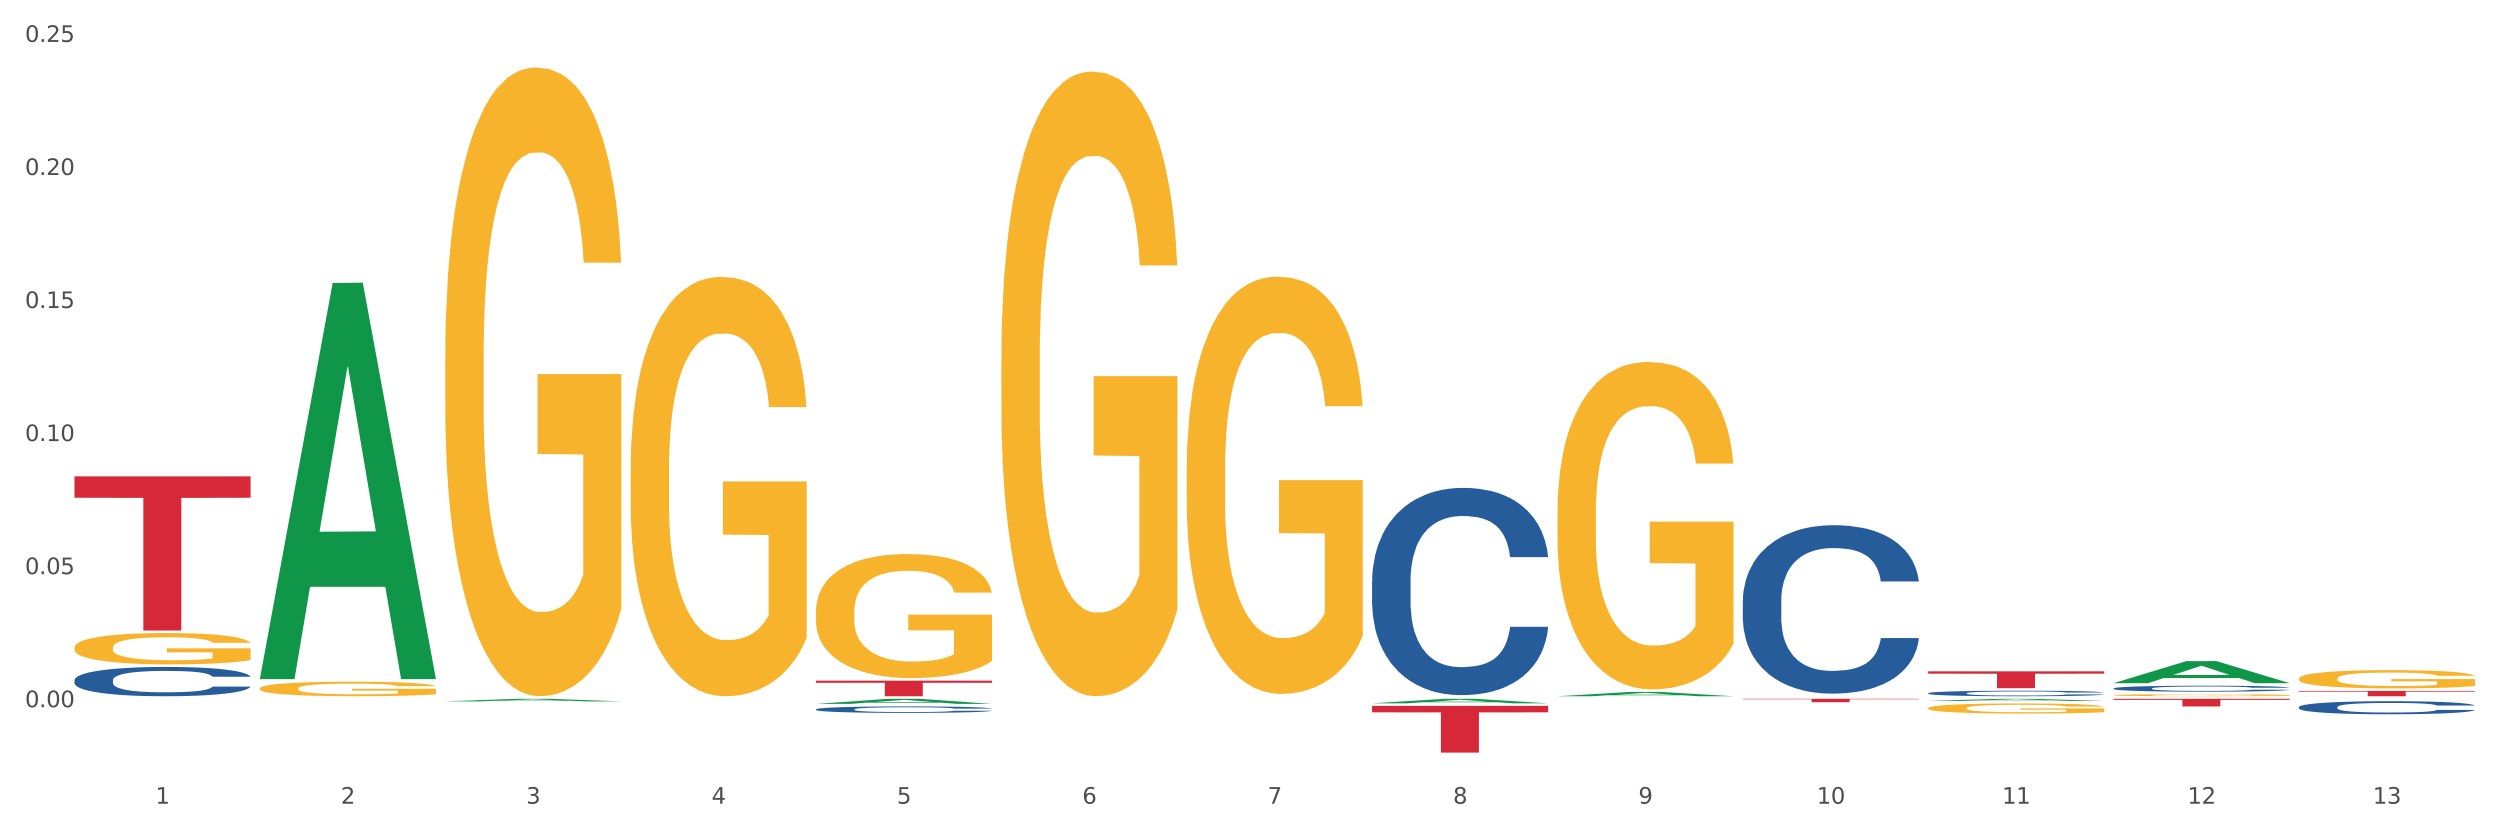 <?xml version="1.0" encoding="utf-8" standalone="no"?>
<!DOCTYPE svg PUBLIC "-//W3C//DTD SVG 1.1//EN"
  "http://www.w3.org/Graphics/SVG/1.1/DTD/svg11.dtd">
<svg xmlns:xlink="http://www.w3.org/1999/xlink" width="1080pt" height="360pt" viewBox="0 0 1080 360" xmlns="http://www.w3.org/2000/svg" version="1.1">
 <rect x="0" y="0" width="1080" height="360" fill="#333333" stroke="none"/>
 <defs>
  <style type="text/css">*{stroke-linejoin: round; stroke-linecap: butt}</style>
 </defs>
 <g id="figure_1">
  <g id="patch_1">
   <path d="M 0 360 
L 1080 360 
L 1080 0 
L 0 0 
z
" style="fill: #ffffff; stroke: #ffffff; stroke-linejoin: miter"/>
  </g>
  <g id="axes_1">
   <g id="matplotlib.axis_1">
    <g id="xtick_1">
     <g id="text_1">
      <!-- 1 -->
      <g style="fill: #4d4d4d" transform="translate(67.159 347.204) scale(0.096 -0.096)">
       <defs>
        <path id="DejaVuSans-31" d="M 794 531 
L 1825 531 
L 1825 4091 
L 703 3866 
L 703 4441 
L 1819 4666 
L 2450 4666 
L 2450 531 
L 3481 531 
L 3481 0 
L 794 0 
L 794 531 
z
" transform="scale(0.016)"/>
       </defs>
       <use xlink:href="#DejaVuSans-31"/>
      </g>
     </g>
    </g>
    <g id="xtick_2">
     <g id="text_2">
      <!-- 2 -->
      <g style="fill: #4d4d4d" transform="translate(147.238 347.204) scale(0.096 -0.096)">
       <defs>
        <path id="DejaVuSans-32" d="M 1228 531 
L 3431 531 
L 3431 0 
L 469 0 
L 469 531 
Q 828 903 1448 1529 
Q 2069 2156 2228 2338 
Q 2531 2678 2651 2914 
Q 2772 3150 2772 3378 
Q 2772 3750 2511 3984 
Q 2250 4219 1831 4219 
Q 1534 4219 1204 4116 
Q 875 4013 500 3803 
L 500 4441 
Q 881 4594 1212 4672 
Q 1544 4750 1819 4750 
Q 2544 4750 2975 4387 
Q 3406 4025 3406 3419 
Q 3406 3131 3298 2873 
Q 3191 2616 2906 2266 
Q 2828 2175 2409 1742 
Q 1991 1309 1228 531 
z
" transform="scale(0.016)"/>
       </defs>
       <use xlink:href="#DejaVuSans-32"/>
      </g>
     </g>
    </g>
    <g id="xtick_3">
     <g id="text_3">
      <!-- 3 -->
      <g style="fill: #4d4d4d" transform="translate(227.317 347.204) scale(0.096 -0.096)">
       <defs>
        <path id="DejaVuSans-33" d="M 2597 2516 
Q 3050 2419 3304 2112 
Q 3559 1806 3559 1356 
Q 3559 666 3084 287 
Q 2609 -91 1734 -91 
Q 1441 -91 1130 -33 
Q 819 25 488 141 
L 488 750 
Q 750 597 1062 519 
Q 1375 441 1716 441 
Q 2309 441 2620 675 
Q 2931 909 2931 1356 
Q 2931 1769 2642 2001 
Q 2353 2234 1838 2234 
L 1294 2234 
L 1294 2753 
L 1863 2753 
Q 2328 2753 2575 2939 
Q 2822 3125 2822 3475 
Q 2822 3834 2567 4026 
Q 2313 4219 1838 4219 
Q 1578 4219 1281 4162 
Q 984 4106 628 3988 
L 628 4550 
Q 988 4650 1302 4700 
Q 1616 4750 1894 4750 
Q 2613 4750 3031 4423 
Q 3450 4097 3450 3541 
Q 3450 3153 3228 2886 
Q 3006 2619 2597 2516 
z
" transform="scale(0.016)"/>
       </defs>
       <use xlink:href="#DejaVuSans-33"/>
      </g>
     </g>
    </g>
    <g id="xtick_4">
     <g id="text_4">
      <!-- 4 -->
      <g style="fill: #4d4d4d" transform="translate(307.396 347.204) scale(0.096 -0.096)">
       <defs>
        <path id="DejaVuSans-34" d="M 2419 4116 
L 825 1625 
L 2419 1625 
L 2419 4116 
z
M 2253 4666 
L 3047 4666 
L 3047 1625 
L 3713 1625 
L 3713 1100 
L 3047 1100 
L 3047 0 
L 2419 0 
L 2419 1100 
L 313 1100 
L 313 1709 
L 2253 4666 
z
" transform="scale(0.016)"/>
       </defs>
       <use xlink:href="#DejaVuSans-34"/>
      </g>
     </g>
    </g>
    <g id="xtick_5">
     <g id="text_5">
      <!-- 5 -->
      <g style="fill: #4d4d4d" transform="translate(387.475 347.204) scale(0.096 -0.096)">
       <defs>
        <path id="DejaVuSans-35" d="M 691 4666 
L 3169 4666 
L 3169 4134 
L 1269 4134 
L 1269 2991 
Q 1406 3038 1543 3061 
Q 1681 3084 1819 3084 
Q 2600 3084 3056 2656 
Q 3513 2228 3513 1497 
Q 3513 744 3044 326 
Q 2575 -91 1722 -91 
Q 1428 -91 1123 -41 
Q 819 9 494 109 
L 494 744 
Q 775 591 1075 516 
Q 1375 441 1709 441 
Q 2250 441 2565 725 
Q 2881 1009 2881 1497 
Q 2881 1984 2565 2268 
Q 2250 2553 1709 2553 
Q 1456 2553 1204 2497 
Q 953 2441 691 2322 
L 691 4666 
z
" transform="scale(0.016)"/>
       </defs>
       <use xlink:href="#DejaVuSans-35"/>
      </g>
     </g>
    </g>
    <g id="xtick_6">
     <g id="text_6">
      <!-- 6 -->
      <g style="fill: #4d4d4d" transform="translate(467.554 347.204) scale(0.096 -0.096)">
       <defs>
        <path id="DejaVuSans-36" d="M 2113 2584 
Q 1688 2584 1439 2293 
Q 1191 2003 1191 1497 
Q 1191 994 1439 701 
Q 1688 409 2113 409 
Q 2538 409 2786 701 
Q 3034 994 3034 1497 
Q 3034 2003 2786 2293 
Q 2538 2584 2113 2584 
z
M 3366 4563 
L 3366 3988 
Q 3128 4100 2886 4159 
Q 2644 4219 2406 4219 
Q 1781 4219 1451 3797 
Q 1122 3375 1075 2522 
Q 1259 2794 1537 2939 
Q 1816 3084 2150 3084 
Q 2853 3084 3261 2657 
Q 3669 2231 3669 1497 
Q 3669 778 3244 343 
Q 2819 -91 2113 -91 
Q 1303 -91 875 529 
Q 447 1150 447 2328 
Q 447 3434 972 4092 
Q 1497 4750 2381 4750 
Q 2619 4750 2861 4703 
Q 3103 4656 3366 4563 
z
" transform="scale(0.016)"/>
       </defs>
       <use xlink:href="#DejaVuSans-36"/>
      </g>
     </g>
    </g>
    <g id="xtick_7">
     <g id="text_7">
      <!-- 7 -->
      <g style="fill: #4d4d4d" transform="translate(547.634 347.204) scale(0.096 -0.096)">
       <defs>
        <path id="DejaVuSans-37" d="M 525 4666 
L 3525 4666 
L 3525 4397 
L 1831 0 
L 1172 0 
L 2766 4134 
L 525 4134 
L 525 4666 
z
" transform="scale(0.016)"/>
       </defs>
       <use xlink:href="#DejaVuSans-37"/>
      </g>
     </g>
    </g>
    <g id="xtick_8">
     <g id="text_8">
      <!-- 8 -->
      <g style="fill: #4d4d4d" transform="translate(627.713 347.204) scale(0.096 -0.096)">
       <defs>
        <path id="DejaVuSans-38" d="M 2034 2216 
Q 1584 2216 1326 1975 
Q 1069 1734 1069 1313 
Q 1069 891 1326 650 
Q 1584 409 2034 409 
Q 2484 409 2743 651 
Q 3003 894 3003 1313 
Q 3003 1734 2745 1975 
Q 2488 2216 2034 2216 
z
M 1403 2484 
Q 997 2584 770 2862 
Q 544 3141 544 3541 
Q 544 4100 942 4425 
Q 1341 4750 2034 4750 
Q 2731 4750 3128 4425 
Q 3525 4100 3525 3541 
Q 3525 3141 3298 2862 
Q 3072 2584 2669 2484 
Q 3125 2378 3379 2068 
Q 3634 1759 3634 1313 
Q 3634 634 3220 271 
Q 2806 -91 2034 -91 
Q 1263 -91 848 271 
Q 434 634 434 1313 
Q 434 1759 690 2068 
Q 947 2378 1403 2484 
z
M 1172 3481 
Q 1172 3119 1398 2916 
Q 1625 2713 2034 2713 
Q 2441 2713 2670 2916 
Q 2900 3119 2900 3481 
Q 2900 3844 2670 4047 
Q 2441 4250 2034 4250 
Q 1625 4250 1398 4047 
Q 1172 3844 1172 3481 
z
" transform="scale(0.016)"/>
       </defs>
       <use xlink:href="#DejaVuSans-38"/>
      </g>
     </g>
    </g>
    <g id="xtick_9">
     <g id="text_9">
      <!-- 9 -->
      <g style="fill: #4d4d4d" transform="translate(707.792 347.204) scale(0.096 -0.096)">
       <defs>
        <path id="DejaVuSans-39" d="M 703 97 
L 703 672 
Q 941 559 1184 500 
Q 1428 441 1663 441 
Q 2288 441 2617 861 
Q 2947 1281 2994 2138 
Q 2813 1869 2534 1725 
Q 2256 1581 1919 1581 
Q 1219 1581 811 2004 
Q 403 2428 403 3163 
Q 403 3881 828 4315 
Q 1253 4750 1959 4750 
Q 2769 4750 3195 4129 
Q 3622 3509 3622 2328 
Q 3622 1225 3098 567 
Q 2575 -91 1691 -91 
Q 1453 -91 1209 -44 
Q 966 3 703 97 
z
M 1959 2075 
Q 2384 2075 2632 2365 
Q 2881 2656 2881 3163 
Q 2881 3666 2632 3958 
Q 2384 4250 1959 4250 
Q 1534 4250 1286 3958 
Q 1038 3666 1038 3163 
Q 1038 2656 1286 2365 
Q 1534 2075 1959 2075 
z
" transform="scale(0.016)"/>
       </defs>
       <use xlink:href="#DejaVuSans-39"/>
      </g>
     </g>
    </g>
    <g id="xtick_10">
     <g id="text_10">
      <!-- 10 -->
      <g style="fill: #4d4d4d" transform="translate(784.817 347.204) scale(0.096 -0.096)">
       <defs>
        <path id="DejaVuSans-30" d="M 2034 4250 
Q 1547 4250 1301 3770 
Q 1056 3291 1056 2328 
Q 1056 1369 1301 889 
Q 1547 409 2034 409 
Q 2525 409 2770 889 
Q 3016 1369 3016 2328 
Q 3016 3291 2770 3770 
Q 2525 4250 2034 4250 
z
M 2034 4750 
Q 2819 4750 3233 4129 
Q 3647 3509 3647 2328 
Q 3647 1150 3233 529 
Q 2819 -91 2034 -91 
Q 1250 -91 836 529 
Q 422 1150 422 2328 
Q 422 3509 836 4129 
Q 1250 4750 2034 4750 
z
" transform="scale(0.016)"/>
       </defs>
       <use xlink:href="#DejaVuSans-31"/>
       <use xlink:href="#DejaVuSans-30" transform="translate(63.623 0)"/>
      </g>
     </g>
    </g>
    <g id="xtick_11">
     <g id="text_11">
      <!-- 11 -->
      <g style="fill: #4d4d4d" transform="translate(864.896 347.204) scale(0.096 -0.096)">
       <use xlink:href="#DejaVuSans-31"/>
       <use xlink:href="#DejaVuSans-31" transform="translate(63.623 0)"/>
      </g>
     </g>
    </g>
    <g id="xtick_12">
     <g id="text_12">
      <!-- 12 -->
      <g style="fill: #4d4d4d" transform="translate(944.975 347.204) scale(0.096 -0.096)">
       <use xlink:href="#DejaVuSans-31"/>
       <use xlink:href="#DejaVuSans-32" transform="translate(63.623 0)"/>
      </g>
     </g>
    </g>
    <g id="xtick_13">
     <g id="text_13">
      <!-- 13 -->
      <g style="fill: #4d4d4d" transform="translate(1025.054 347.204) scale(0.096 -0.096)">
       <use xlink:href="#DejaVuSans-31"/>
       <use xlink:href="#DejaVuSans-33" transform="translate(63.623 0)"/>
      </g>
     </g>
    </g>
    <g id="xtick_14"/>
    <g id="xtick_15"/>
    <g id="xtick_16"/>
    <g id="xtick_17"/>
    <g id="xtick_18"/>
    <g id="xtick_19"/>
    <g id="xtick_20"/>
    <g id="xtick_21"/>
    <g id="xtick_22"/>
    <g id="xtick_23"/>
    <g id="xtick_24"/>
    <g id="xtick_25"/>
   </g>
   <g id="matplotlib.axis_2">
    <g id="ytick_1">
     <g id="text_14">
      <!-- 0.00 -->
      <g style="fill: #4d4d4d" transform="translate(10.8 305.517) scale(0.096 -0.096)">
       <defs>
        <path id="DejaVuSans-2e" d="M 684 794 
L 1344 794 
L 1344 0 
L 684 0 
L 684 794 
z
" transform="scale(0.016)"/>
       </defs>
       <use xlink:href="#DejaVuSans-30"/>
       <use xlink:href="#DejaVuSans-2e" transform="translate(63.623 0)"/>
       <use xlink:href="#DejaVuSans-30" transform="translate(95.41 0)"/>
       <use xlink:href="#DejaVuSans-30" transform="translate(159.033 0)"/>
      </g>
     </g>
    </g>
    <g id="ytick_2">
     <g id="text_15">
      <!-- 0.05 -->
      <g style="fill: #4d4d4d" transform="translate(10.8 248.037) scale(0.096 -0.096)">
       <use xlink:href="#DejaVuSans-30"/>
       <use xlink:href="#DejaVuSans-2e" transform="translate(63.623 0)"/>
       <use xlink:href="#DejaVuSans-30" transform="translate(95.41 0)"/>
       <use xlink:href="#DejaVuSans-35" transform="translate(159.033 0)"/>
      </g>
     </g>
    </g>
    <g id="ytick_3">
     <g id="text_16">
      <!-- 0.10 -->
      <g style="fill: #4d4d4d" transform="translate(10.8 190.556) scale(0.096 -0.096)">
       <use xlink:href="#DejaVuSans-30"/>
       <use xlink:href="#DejaVuSans-2e" transform="translate(63.623 0)"/>
       <use xlink:href="#DejaVuSans-31" transform="translate(95.41 0)"/>
       <use xlink:href="#DejaVuSans-30" transform="translate(159.033 0)"/>
      </g>
     </g>
    </g>
    <g id="ytick_4">
     <g id="text_17">
      <!-- 0.15 -->
      <g style="fill: #4d4d4d" transform="translate(10.8 133.076) scale(0.096 -0.096)">
       <use xlink:href="#DejaVuSans-30"/>
       <use xlink:href="#DejaVuSans-2e" transform="translate(63.623 0)"/>
       <use xlink:href="#DejaVuSans-31" transform="translate(95.41 0)"/>
       <use xlink:href="#DejaVuSans-35" transform="translate(159.033 0)"/>
      </g>
     </g>
    </g>
    <g id="ytick_5">
     <g id="text_18">
      <!-- 0.20 -->
      <g style="fill: #4d4d4d" transform="translate(10.8 75.595) scale(0.096 -0.096)">
       <use xlink:href="#DejaVuSans-30"/>
       <use xlink:href="#DejaVuSans-2e" transform="translate(63.623 0)"/>
       <use xlink:href="#DejaVuSans-32" transform="translate(95.41 0)"/>
       <use xlink:href="#DejaVuSans-30" transform="translate(159.033 0)"/>
      </g>
     </g>
    </g>
    <g id="ytick_6">
     <g id="text_19">
      <!-- 0.25 -->
      <g style="fill: #4d4d4d" transform="translate(10.8 18.115) scale(0.096 -0.096)">
       <use xlink:href="#DejaVuSans-30"/>
       <use xlink:href="#DejaVuSans-2e" transform="translate(63.623 0)"/>
       <use xlink:href="#DejaVuSans-32" transform="translate(95.41 0)"/>
       <use xlink:href="#DejaVuSans-35" transform="translate(159.033 0)"/>
      </g>
     </g>
    </g>
    <g id="ytick_7"/>
    <g id="ytick_8"/>
    <g id="ytick_9"/>
    <g id="ytick_10"/>
    <g id="ytick_11"/>
    <g id="ytick_12"/>
   </g>
   <g id="PolyCollection_1">
    <path d="M 112.254 293.076 
L 112.333 292.916 
L 143.704 122.26 
L 156.723 122.099 
L 188.329 293.398 
L 173.271 293.398 
L 166.448 253.509 
L 134.057 253.509 
L 133.822 254.152 
L 127.234 293.398 
L 112.254 293.398 
L 112.254 293.076 
L 138.135 229.704 
L 162.37 229.543 
L 150.37 158.611 
L 150.213 158.289 
L 150.056 158.772 
L 138.057 229.543 
L 138.135 229.704 
L 112.254 293.076 
z
" clip-path="url(#p43c4270080)" style="fill: #109648"/>
    <path d="M 832.967 290.025 
L 909.042 290.025 
L 909.042 291.036 
L 879.116 291.042 
L 879.116 297.294 
L 862.712 297.294 
L 862.712 291.042 
L 832.967 291.036 
L 832.967 290.032 
L 832.967 290.025 
z
" clip-path="url(#p43c4270080)" style="fill: #d62839"/>
    <path d="M 752.887 301.87 
L 828.963 301.87 
L 828.963 302.075 
L 799.037 302.077 
L 799.037 303.349 
L 782.632 303.349 
L 782.632 302.077 
L 752.887 302.075 
L 752.887 301.871 
L 752.887 301.87 
z
" clip-path="url(#p43c4270080)" style="fill: #d62839"/>
    <path d="M 592.729 304.932 
L 668.804 304.932 
L 668.804 307.736 
L 638.879 307.755 
L 638.879 325.11 
L 622.474 325.11 
L 622.474 307.755 
L 592.729 307.736 
L 592.729 304.951 
L 592.729 304.932 
z
" clip-path="url(#p43c4270080)" style="fill: #d62839"/>
    <path d="M 352.492 294.036 
L 428.567 294.036 
L 428.567 294.973 
L 398.641 294.979 
L 398.641 300.779 
L 382.237 300.779 
L 382.237 294.979 
L 352.492 294.973 
L 352.492 294.042 
L 352.492 294.036 
z
" clip-path="url(#p43c4270080)" style="fill: #d62839"/>
    <path d="M 32.175 205.77 
L 108.25 205.77 
L 108.25 215.028 
L 78.325 215.09 
L 78.325 272.392 
L 61.92 272.392 
L 61.92 215.09 
L 32.175 215.028 
L 32.175 205.832 
L 32.175 205.77 
z
" clip-path="url(#p43c4270080)" style="fill: #d62839"/>
    <path d="M 32.175 293.807 
L 32.265 293.795 
L 32.265 293.472 
L 32.535 293.032 
L 33.524 292.223 
L 34.783 291.61 
L 36.941 290.893 
L 38.11 290.593 
L 39.639 290.257 
L 42.786 289.714 
L 46.383 289.252 
L 48.901 288.997 
L 50.789 288.835 
L 55.016 288.546 
L 57.443 288.419 
L 59.961 288.315 
L 62.119 288.246 
L 65.716 288.165 
L 68.594 288.13 
L 71.921 288.118 
L 74.709 288.13 
L 78.396 288.176 
L 83.791 288.315 
L 85.859 288.396 
L 88.647 288.535 
L 91.524 288.72 
L 93.862 288.905 
L 96.56 289.171 
L 99.348 289.518 
L 102.045 289.957 
L 103.934 290.362 
L 105.463 290.789 
L 106.811 291.31 
L 107.801 291.876 
L 108.25 292.35 
L 91.794 292.35 
L 91.345 291.922 
L 90.445 291.46 
L 89.546 291.148 
L 88.557 290.893 
L 87.028 290.604 
L 85.679 290.419 
L 83.431 290.2 
L 81.363 290.061 
L 79.655 289.98 
L 77.586 289.911 
L 73.18 289.841 
L 70.033 289.841 
L 68.054 289.864 
L 65.627 289.922 
L 63.558 290.003 
L 61.13 290.142 
L 59.242 290.292 
L 57.354 290.489 
L 56.274 290.627 
L 54.656 290.882 
L 53.577 291.09 
L 52.138 291.448 
L 51.329 291.703 
L 49.89 292.362 
L 49.26 292.847 
L 48.991 293.183 
L 48.811 293.553 
L 48.811 295.356 
L 49.35 296.166 
L 49.8 296.513 
L 50.519 296.906 
L 51.868 297.414 
L 53.847 297.912 
L 55.915 298.27 
L 57.623 298.49 
L 59.242 298.652 
L 60.861 298.779 
L 62.839 298.894 
L 64.457 298.964 
L 66.885 299.033 
L 69.763 299.068 
L 72.011 299.068 
L 76.597 299.01 
L 78.665 298.952 
L 80.644 298.871 
L 82.802 298.744 
L 84.51 298.605 
L 85.5 298.501 
L 87.118 298.282 
L 88.377 298.05 
L 89.456 297.784 
L 90.176 297.553 
L 90.985 297.206 
L 91.614 296.813 
L 91.794 296.605 
L 108.25 296.605 
L 107.89 297.021 
L 107.261 297.426 
L 106.002 297.969 
L 105.013 298.282 
L 103.484 298.663 
L 101.866 298.987 
L 99.618 299.345 
L 97.549 299.611 
L 95.391 299.842 
L 93.053 300.051 
L 88.827 300.34 
L 87.298 300.421 
L 84.061 300.559 
L 81.543 300.64 
L 77.856 300.721 
L 74.079 300.767 
L 70.123 300.779 
L 66.616 300.756 
L 62.749 300.686 
L 60.321 300.617 
L 57.623 300.513 
L 54.476 300.351 
L 51.509 300.155 
L 48.721 299.923 
L 46.113 299.657 
L 43.685 299.357 
L 40.538 298.86 
L 38.2 298.374 
L 36.491 297.923 
L 35.322 297.542 
L 34.153 297.056 
L 33.524 296.721 
L 32.535 295.911 
L 32.175 295.16 
L 32.175 293.807 
z
" clip-path="url(#p43c4270080)" style="fill: #255c99"/>
    <path d="M 352.492 306.428 
L 352.582 306.425 
L 352.582 306.354 
L 352.851 306.256 
L 353.84 306.077 
L 355.099 305.941 
L 357.258 305.782 
L 358.427 305.716 
L 359.955 305.642 
L 363.103 305.521 
L 366.699 305.419 
L 369.217 305.362 
L 371.106 305.327 
L 375.332 305.263 
L 377.76 305.234 
L 380.278 305.211 
L 382.436 305.196 
L 386.033 305.178 
L 388.911 305.17 
L 392.238 305.168 
L 395.025 305.17 
L 398.712 305.181 
L 404.108 305.211 
L 406.176 305.229 
L 408.963 305.26 
L 411.841 305.301 
L 414.179 305.342 
L 416.877 305.401 
L 419.664 305.478 
L 422.362 305.575 
L 424.25 305.665 
L 425.779 305.759 
L 427.128 305.875 
L 428.117 306 
L 428.567 306.105 
L 412.111 306.105 
L 411.661 306.01 
L 410.762 305.908 
L 409.863 305.839 
L 408.874 305.782 
L 407.345 305.718 
L 405.996 305.677 
L 403.748 305.629 
L 401.68 305.598 
L 399.971 305.58 
L 397.903 305.565 
L 393.497 305.549 
L 390.349 305.549 
L 388.371 305.555 
L 385.943 305.567 
L 383.875 305.585 
L 381.447 305.616 
L 379.559 305.649 
L 377.67 305.693 
L 376.591 305.724 
L 374.972 305.78 
L 373.893 305.826 
L 372.455 305.905 
L 371.645 305.962 
L 370.207 306.108 
L 369.577 306.215 
L 369.307 306.29 
L 369.127 306.372 
L 369.127 306.771 
L 369.667 306.95 
L 370.117 307.027 
L 370.836 307.114 
L 372.185 307.227 
L 374.163 307.337 
L 376.231 307.416 
L 377.94 307.465 
L 379.559 307.501 
L 381.177 307.529 
L 383.155 307.555 
L 384.774 307.57 
L 387.202 307.586 
L 390.08 307.593 
L 392.328 307.593 
L 396.914 307.58 
L 398.982 307.568 
L 400.96 307.55 
L 403.118 307.521 
L 404.827 307.491 
L 405.816 307.468 
L 407.435 307.419 
L 408.694 307.368 
L 409.773 307.309 
L 410.492 307.258 
L 411.302 307.181 
L 411.931 307.094 
L 412.111 307.048 
L 428.567 307.048 
L 428.207 307.14 
L 427.578 307.23 
L 426.319 307.35 
L 425.33 307.419 
L 423.801 307.504 
L 422.182 307.575 
L 419.934 307.655 
L 417.866 307.714 
L 415.708 307.765 
L 413.37 307.811 
L 409.143 307.875 
L 407.615 307.893 
L 404.377 307.924 
L 401.86 307.942 
L 398.173 307.959 
L 394.396 307.97 
L 390.439 307.972 
L 386.932 307.967 
L 383.066 307.952 
L 380.638 307.936 
L 377.94 307.913 
L 374.793 307.877 
L 371.825 307.834 
L 369.038 307.783 
L 366.43 307.724 
L 364.002 307.657 
L 360.854 307.547 
L 358.516 307.44 
L 356.808 307.34 
L 355.639 307.255 
L 354.47 307.148 
L 353.84 307.073 
L 352.851 306.894 
L 352.492 306.728 
L 352.492 306.428 
z
" clip-path="url(#p43c4270080)" style="fill: #255c99"/>
    <path d="M 592.729 250.991 
L 592.819 250.909 
L 592.819 248.619 
L 593.089 245.512 
L 594.078 239.789 
L 595.337 235.456 
L 597.495 230.386 
L 598.664 228.26 
L 600.193 225.889 
L 603.34 222.046 
L 606.937 218.776 
L 609.455 216.977 
L 611.343 215.832 
L 615.57 213.788 
L 617.998 212.889 
L 620.515 212.153 
L 622.674 211.663 
L 626.27 211.09 
L 629.148 210.845 
L 632.475 210.763 
L 635.263 210.845 
L 638.95 211.172 
L 644.345 212.153 
L 646.413 212.725 
L 649.201 213.707 
L 652.078 215.015 
L 654.417 216.323 
L 657.114 218.204 
L 659.902 220.656 
L 662.6 223.763 
L 664.488 226.625 
L 666.017 229.65 
L 667.365 233.33 
L 668.355 237.336 
L 668.804 240.688 
L 652.348 240.688 
L 651.899 237.663 
L 650.999 234.393 
L 650.1 232.185 
L 649.111 230.386 
L 647.582 228.342 
L 646.233 227.034 
L 643.985 225.48 
L 641.917 224.499 
L 640.209 223.927 
L 638.14 223.436 
L 633.734 222.946 
L 630.587 222.946 
L 628.608 223.109 
L 626.181 223.518 
L 624.112 224.091 
L 621.684 225.072 
L 619.796 226.135 
L 617.908 227.525 
L 616.829 228.506 
L 615.21 230.304 
L 614.131 231.776 
L 612.692 234.311 
L 611.883 236.11 
L 610.444 240.77 
L 609.814 244.204 
L 609.545 246.575 
L 609.365 249.192 
L 609.365 261.947 
L 609.904 267.67 
L 610.354 270.123 
L 611.073 272.903 
L 612.422 276.501 
L 614.401 280.016 
L 616.469 282.551 
L 618.177 284.104 
L 619.796 285.249 
L 621.415 286.149 
L 623.393 286.966 
L 625.012 287.457 
L 627.439 287.947 
L 630.317 288.193 
L 632.565 288.193 
L 637.151 287.784 
L 639.219 287.375 
L 641.198 286.803 
L 643.356 285.903 
L 645.064 284.922 
L 646.054 284.186 
L 647.672 282.633 
L 648.931 280.998 
L 650.01 279.117 
L 650.73 277.482 
L 651.539 275.029 
L 652.168 272.249 
L 652.348 270.777 
L 668.804 270.777 
L 668.445 273.721 
L 667.815 276.582 
L 666.556 280.425 
L 665.567 282.633 
L 664.038 285.331 
L 662.42 287.62 
L 660.172 290.155 
L 658.103 292.035 
L 655.945 293.671 
L 653.607 295.142 
L 649.381 297.187 
L 647.852 297.759 
L 644.615 298.74 
L 642.097 299.312 
L 638.41 299.885 
L 634.633 300.212 
L 630.677 300.294 
L 627.17 300.13 
L 623.303 299.639 
L 620.875 299.149 
L 618.177 298.413 
L 615.03 297.268 
L 612.063 295.878 
L 609.275 294.243 
L 606.667 292.363 
L 604.239 290.237 
L 601.092 286.721 
L 598.754 283.287 
L 597.045 280.098 
L 595.876 277.4 
L 594.707 273.966 
L 594.078 271.595 
L 593.089 265.871 
L 592.729 260.557 
L 592.729 250.991 
z
" clip-path="url(#p43c4270080)" style="fill: #255c99"/>
    <path d="M 752.887 259.575 
L 752.977 259.509 
L 752.977 257.648 
L 753.247 255.123 
L 754.236 250.471 
L 755.495 246.949 
L 757.653 242.83 
L 758.822 241.102 
L 760.351 239.175 
L 763.498 236.052 
L 767.095 233.394 
L 769.613 231.932 
L 771.501 231.001 
L 775.728 229.34 
L 778.156 228.609 
L 780.674 228.011 
L 782.832 227.612 
L 786.429 227.147 
L 789.306 226.948 
L 792.633 226.881 
L 795.421 226.948 
L 799.108 227.214 
L 804.503 228.011 
L 806.572 228.476 
L 809.359 229.274 
L 812.237 230.337 
L 814.575 231.4 
L 817.273 232.928 
L 820.06 234.922 
L 822.758 237.447 
L 824.646 239.773 
L 826.175 242.232 
L 827.524 245.222 
L 828.513 248.478 
L 828.963 251.202 
L 812.507 251.202 
L 812.057 248.744 
L 811.158 246.086 
L 810.258 244.291 
L 809.269 242.83 
L 807.741 241.168 
L 806.392 240.105 
L 804.144 238.843 
L 802.075 238.045 
L 800.367 237.58 
L 798.299 237.181 
L 793.892 236.783 
L 790.745 236.783 
L 788.767 236.915 
L 786.339 237.248 
L 784.271 237.713 
L 781.843 238.51 
L 779.954 239.374 
L 778.066 240.504 
L 776.987 241.301 
L 775.368 242.763 
L 774.289 243.959 
L 772.85 246.019 
L 772.041 247.481 
L 770.602 251.269 
L 769.973 254.06 
L 769.703 255.987 
L 769.523 258.113 
L 769.523 268.479 
L 770.063 273.131 
L 770.512 275.124 
L 771.232 277.384 
L 772.581 280.307 
L 774.559 283.165 
L 776.627 285.225 
L 778.336 286.487 
L 779.954 287.418 
L 781.573 288.149 
L 783.551 288.813 
L 785.17 289.212 
L 787.598 289.611 
L 790.475 289.81 
L 792.723 289.81 
L 797.31 289.478 
L 799.378 289.145 
L 801.356 288.68 
L 803.514 287.949 
L 805.223 287.152 
L 806.212 286.554 
L 807.831 285.291 
L 809.089 283.962 
L 810.169 282.434 
L 810.888 281.105 
L 811.697 279.111 
L 812.327 276.852 
L 812.507 275.656 
L 828.963 275.656 
L 828.603 278.048 
L 827.973 280.374 
L 826.714 283.497 
L 825.725 285.291 
L 824.197 287.484 
L 822.578 289.345 
L 820.33 291.405 
L 818.262 292.933 
L 816.104 294.262 
L 813.765 295.458 
L 809.539 297.119 
L 808.01 297.585 
L 804.773 298.382 
L 802.255 298.847 
L 798.568 299.312 
L 794.792 299.578 
L 790.835 299.645 
L 787.328 299.512 
L 783.461 299.113 
L 781.033 298.714 
L 778.336 298.116 
L 775.188 297.186 
L 772.221 296.056 
L 769.433 294.727 
L 766.825 293.199 
L 764.398 291.471 
L 761.25 288.614 
L 758.912 285.823 
L 757.204 283.231 
L 756.035 281.038 
L 754.866 278.248 
L 754.236 276.32 
L 753.247 271.669 
L 752.887 267.35 
L 752.887 259.575 
z
" clip-path="url(#p43c4270080)" style="fill: #255c99"/>
    <path d="M 832.967 299.461 
L 833.056 299.459 
L 833.056 299.398 
L 833.326 299.314 
L 834.315 299.161 
L 835.574 299.046 
L 837.732 298.91 
L 838.901 298.853 
L 840.43 298.79 
L 843.577 298.687 
L 847.174 298.6 
L 849.692 298.552 
L 851.581 298.521 
L 855.807 298.466 
L 858.235 298.442 
L 860.753 298.423 
L 862.911 298.41 
L 866.508 298.394 
L 869.385 298.388 
L 872.713 298.385 
L 875.5 298.388 
L 879.187 298.396 
L 884.583 298.423 
L 886.651 298.438 
L 889.438 298.464 
L 892.316 298.499 
L 894.654 298.534 
L 897.352 298.584 
L 900.139 298.65 
L 902.837 298.733 
L 904.725 298.81 
L 906.254 298.89 
L 907.603 298.989 
L 908.592 299.096 
L 909.042 299.185 
L 892.586 299.185 
L 892.136 299.105 
L 891.237 299.017 
L 890.338 298.958 
L 889.348 298.91 
L 887.82 298.855 
L 886.471 298.82 
L 884.223 298.779 
L 882.155 298.753 
L 880.446 298.737 
L 878.378 298.724 
L 873.972 298.711 
L 870.824 298.711 
L 868.846 298.716 
L 866.418 298.726 
L 864.35 298.742 
L 861.922 298.768 
L 860.033 298.796 
L 858.145 298.834 
L 857.066 298.86 
L 855.447 298.908 
L 854.368 298.947 
L 852.929 299.015 
L 852.12 299.063 
L 850.681 299.188 
L 850.052 299.279 
L 849.782 299.343 
L 849.602 299.413 
L 849.602 299.754 
L 850.142 299.907 
L 850.591 299.972 
L 851.311 300.047 
L 852.66 300.143 
L 854.638 300.237 
L 856.706 300.305 
L 858.415 300.346 
L 860.033 300.377 
L 861.652 300.401 
L 863.63 300.423 
L 865.249 300.436 
L 867.677 300.449 
L 870.554 300.455 
L 872.803 300.455 
L 877.389 300.445 
L 879.457 300.434 
L 881.435 300.418 
L 883.593 300.394 
L 885.302 300.368 
L 886.291 300.348 
L 887.91 300.307 
L 889.169 300.263 
L 890.248 300.213 
L 890.967 300.169 
L 891.776 300.104 
L 892.406 300.029 
L 892.586 299.99 
L 909.042 299.99 
L 908.682 300.069 
L 908.053 300.145 
L 906.794 300.248 
L 905.804 300.307 
L 904.276 300.379 
L 902.657 300.44 
L 900.409 300.508 
L 898.341 300.558 
L 896.183 300.602 
L 893.845 300.641 
L 889.618 300.696 
L 888.09 300.711 
L 884.852 300.737 
L 882.334 300.753 
L 878.648 300.768 
L 874.871 300.777 
L 870.914 300.779 
L 867.407 300.775 
L 863.54 300.761 
L 861.113 300.748 
L 858.415 300.729 
L 855.268 300.698 
L 852.3 300.661 
L 849.512 300.617 
L 846.905 300.567 
L 844.477 300.51 
L 841.329 300.416 
L 838.991 300.324 
L 837.283 300.239 
L 836.114 300.167 
L 834.945 300.075 
L 834.315 300.012 
L 833.326 299.859 
L 832.967 299.717 
L 832.967 299.461 
z
" clip-path="url(#p43c4270080)" style="fill: #255c99"/>
    <path d="M 913.046 301.87 
L 989.121 301.87 
L 989.121 302.334 
L 959.196 302.337 
L 959.196 305.207 
L 942.791 305.207 
L 942.791 302.337 
L 913.046 302.334 
L 913.046 301.873 
L 913.046 301.87 
z
" clip-path="url(#p43c4270080)" style="fill: #d62839"/>
    <path d="M 913.046 297.385 
L 913.136 297.382 
L 913.136 297.316 
L 913.405 297.227 
L 914.395 297.062 
L 915.653 296.937 
L 917.812 296.79 
L 918.981 296.729 
L 920.509 296.661 
L 923.657 296.55 
L 927.254 296.455 
L 929.771 296.403 
L 931.66 296.37 
L 935.886 296.311 
L 938.314 296.285 
L 940.832 296.264 
L 942.99 296.25 
L 946.587 296.234 
L 949.465 296.227 
L 952.792 296.224 
L 955.579 296.227 
L 959.266 296.236 
L 964.662 296.264 
L 966.73 296.281 
L 969.518 296.309 
L 972.395 296.347 
L 974.733 296.385 
L 977.431 296.439 
L 980.218 296.51 
L 982.916 296.599 
L 984.805 296.682 
L 986.333 296.769 
L 987.682 296.875 
L 988.671 296.991 
L 989.121 297.087 
L 972.665 297.087 
L 972.215 297 
L 971.316 296.906 
L 970.417 296.842 
L 969.428 296.79 
L 967.899 296.731 
L 966.55 296.694 
L 964.302 296.649 
L 962.234 296.62 
L 960.525 296.604 
L 958.457 296.59 
L 954.051 296.576 
L 950.903 296.576 
L 948.925 296.58 
L 946.497 296.592 
L 944.429 296.609 
L 942.001 296.637 
L 940.113 296.668 
L 938.224 296.708 
L 937.145 296.736 
L 935.527 296.788 
L 934.447 296.83 
L 933.009 296.904 
L 932.199 296.955 
L 930.761 297.09 
L 930.131 297.189 
L 929.861 297.257 
L 929.681 297.333 
L 929.681 297.701 
L 930.221 297.866 
L 930.671 297.937 
L 931.39 298.017 
L 932.739 298.121 
L 934.717 298.222 
L 936.785 298.295 
L 938.494 298.34 
L 940.113 298.373 
L 941.731 298.399 
L 943.71 298.423 
L 945.328 298.437 
L 947.756 298.451 
L 950.634 298.458 
L 952.882 298.458 
L 957.468 298.446 
L 959.536 298.434 
L 961.514 298.418 
L 963.673 298.392 
L 965.381 298.364 
L 966.37 298.342 
L 967.989 298.298 
L 969.248 298.25 
L 970.327 298.196 
L 971.046 298.149 
L 971.856 298.078 
L 972.485 297.998 
L 972.665 297.956 
L 989.121 297.956 
L 988.761 298.04 
L 988.132 298.123 
L 986.873 298.234 
L 985.884 298.298 
L 984.355 298.375 
L 982.736 298.441 
L 980.488 298.515 
L 978.42 298.569 
L 976.262 298.616 
L 973.924 298.658 
L 969.697 298.717 
L 968.169 298.734 
L 964.931 298.762 
L 962.414 298.779 
L 958.727 298.795 
L 954.95 298.805 
L 950.993 298.807 
L 947.486 298.802 
L 943.62 298.788 
L 941.192 298.774 
L 938.494 298.753 
L 935.347 298.72 
L 932.379 298.68 
L 929.592 298.632 
L 926.984 298.578 
L 924.556 298.517 
L 921.409 298.415 
L 919.071 298.316 
L 917.362 298.224 
L 916.193 298.147 
L 915.024 298.048 
L 914.395 297.979 
L 913.405 297.814 
L 913.046 297.661 
L 913.046 297.385 
z
" clip-path="url(#p43c4270080)" style="fill: #255c99"/>
    <path d="M 112.254 297.396 
L 112.344 297.39 
L 112.344 297.183 
L 112.524 297.005 
L 113.422 296.574 
L 114.769 296.218 
L 115.757 296.029 
L 116.745 295.873 
L 117.913 295.718 
L 119.35 295.558 
L 121.954 295.322 
L 123.571 295.201 
L 125.547 295.075 
L 129.14 294.891 
L 131.744 294.788 
L 134.439 294.702 
L 138.84 294.598 
L 141.714 294.552 
L 144.768 294.518 
L 148.45 294.495 
L 151.235 294.489 
L 157.342 294.506 
L 162.552 294.558 
L 165.067 294.598 
L 168.3 294.667 
L 170.007 294.713 
L 172.791 294.805 
L 175.665 294.926 
L 177.641 295.029 
L 180.605 295.224 
L 182.85 295.42 
L 184.916 295.661 
L 185.994 295.828 
L 186.802 295.983 
L 187.521 296.161 
L 188.24 296.442 
L 172.072 296.442 
L 171.444 296.241 
L 170.456 296.052 
L 169.019 295.868 
L 167.761 295.753 
L 165.606 295.609 
L 163.63 295.517 
L 161.564 295.448 
L 159.049 295.391 
L 157.073 295.362 
L 154.289 295.339 
L 148.81 295.345 
L 145.127 295.391 
L 142.612 295.448 
L 140.996 295.5 
L 139.559 295.558 
L 137.942 295.638 
L 136.056 295.759 
L 134.708 295.868 
L 133.361 296.006 
L 132.283 296.143 
L 131.295 296.304 
L 130.487 296.477 
L 129.858 296.655 
L 129.319 296.873 
L 128.87 297.235 
L 128.87 298.022 
L 129.05 298.2 
L 129.499 298.435 
L 130.038 298.613 
L 130.936 298.826 
L 131.744 298.97 
L 133.271 299.176 
L 134.978 299.349 
L 136.325 299.458 
L 137.672 299.55 
L 140.008 299.676 
L 142.612 299.779 
L 144.858 299.843 
L 147.912 299.9 
L 149.977 299.923 
L 151.774 299.935 
L 156.175 299.935 
L 159.318 299.917 
L 162.821 299.877 
L 165.516 299.825 
L 167.761 299.762 
L 170.276 299.659 
L 171.893 299.561 
L 171.893 298.361 
L 152.133 298.355 
L 152.133 297.557 
L 188.329 297.557 
L 188.329 299.9 
L 186.802 300.021 
L 185.096 300.13 
L 183.3 300.228 
L 180.605 300.348 
L 177.372 300.463 
L 174.497 300.543 
L 171.444 300.612 
L 167.851 300.676 
L 163.181 300.733 
L 160.306 300.756 
L 156.714 300.773 
L 152.492 300.779 
L 148.81 300.767 
L 145.217 300.739 
L 141.445 300.687 
L 137.762 300.612 
L 134.978 300.538 
L 132.194 300.446 
L 129.23 300.325 
L 126.894 300.21 
L 125.098 300.107 
L 123.122 299.975 
L 120.966 299.802 
L 119.35 299.647 
L 117.913 299.487 
L 116.386 299.28 
L 115.308 299.102 
L 114.23 298.878 
L 113.601 298.711 
L 112.883 298.453 
L 112.344 298.091 
L 112.254 297.396 
z
" clip-path="url(#p43c4270080)" style="fill: #f7b32b"/>
    <path d="M 993.125 293.147 
L 993.215 293.14 
L 993.215 292.88 
L 993.394 292.656 
L 994.292 292.115 
L 995.64 291.667 
L 996.628 291.429 
L 997.616 291.234 
L 998.783 291.039 
L 1000.22 290.837 
L 1002.825 290.541 
L 1004.442 290.389 
L 1006.418 290.23 
L 1010.01 289.999 
L 1012.615 289.869 
L 1015.31 289.761 
L 1019.711 289.631 
L 1022.585 289.573 
L 1025.639 289.53 
L 1029.321 289.501 
L 1032.105 289.494 
L 1038.213 289.515 
L 1043.422 289.58 
L 1045.937 289.631 
L 1049.171 289.718 
L 1050.877 289.775 
L 1053.662 289.891 
L 1056.536 290.042 
L 1058.512 290.172 
L 1061.476 290.418 
L 1063.721 290.663 
L 1065.787 290.967 
L 1066.865 291.176 
L 1067.673 291.371 
L 1068.392 291.595 
L 1069.11 291.949 
L 1052.943 291.949 
L 1052.314 291.696 
L 1051.326 291.458 
L 1049.889 291.227 
L 1048.632 291.082 
L 1046.476 290.902 
L 1044.5 290.786 
L 1042.434 290.7 
L 1039.92 290.627 
L 1037.944 290.591 
L 1035.159 290.562 
L 1029.68 290.57 
L 1025.998 290.627 
L 1023.483 290.7 
L 1021.866 290.764 
L 1020.429 290.837 
L 1018.813 290.938 
L 1016.926 291.089 
L 1015.579 291.227 
L 1014.232 291.4 
L 1013.154 291.573 
L 1012.166 291.775 
L 1011.358 291.992 
L 1010.729 292.216 
L 1010.19 292.49 
L 1009.741 292.945 
L 1009.741 293.934 
L 1009.921 294.158 
L 1010.37 294.454 
L 1010.909 294.678 
L 1011.807 294.945 
L 1012.615 295.126 
L 1014.142 295.386 
L 1015.849 295.602 
L 1017.196 295.739 
L 1018.543 295.855 
L 1020.878 296.014 
L 1023.483 296.144 
L 1025.728 296.223 
L 1028.782 296.295 
L 1030.848 296.324 
L 1032.644 296.339 
L 1037.045 296.339 
L 1040.189 296.317 
L 1043.692 296.266 
L 1046.386 296.201 
L 1048.632 296.122 
L 1051.147 295.992 
L 1052.763 295.869 
L 1052.763 294.36 
L 1033.004 294.353 
L 1033.004 293.349 
L 1069.2 293.349 
L 1069.2 296.295 
L 1067.673 296.447 
L 1065.967 296.584 
L 1064.17 296.707 
L 1061.476 296.859 
L 1058.242 297.003 
L 1055.368 297.104 
L 1052.314 297.191 
L 1048.722 297.27 
L 1044.051 297.342 
L 1041.177 297.371 
L 1037.584 297.393 
L 1033.363 297.4 
L 1029.68 297.386 
L 1026.088 297.35 
L 1022.315 297.285 
L 1018.633 297.191 
L 1015.849 297.097 
L 1013.064 296.981 
L 1010.1 296.83 
L 1007.765 296.685 
L 1005.969 296.555 
L 1003.993 296.389 
L 1001.837 296.173 
L 1000.22 295.978 
L 998.783 295.775 
L 997.256 295.516 
L 996.179 295.292 
L 995.101 295.01 
L 994.472 294.801 
L 993.754 294.476 
L 993.215 294.021 
L 993.125 293.147 
z
" clip-path="url(#p43c4270080)" style="fill: #f7b32b"/>
    <path d="M 913.046 300.305 
L 913.135 300.304 
L 913.135 300.275 
L 913.315 300.25 
L 914.213 300.19 
L 915.561 300.14 
L 916.549 300.114 
L 917.537 300.092 
L 918.704 300.07 
L 920.141 300.048 
L 922.746 300.015 
L 924.363 299.998 
L 926.339 299.98 
L 929.931 299.954 
L 932.536 299.94 
L 935.231 299.928 
L 939.632 299.913 
L 942.506 299.907 
L 945.559 299.902 
L 949.242 299.899 
L 952.026 299.898 
L 958.134 299.9 
L 963.343 299.908 
L 965.858 299.913 
L 969.092 299.923 
L 970.798 299.929 
L 973.582 299.942 
L 976.457 299.959 
L 978.433 299.974 
L 981.397 300.001 
L 983.642 300.028 
L 985.708 300.062 
L 986.786 300.085 
L 987.594 300.107 
L 988.312 300.132 
L 989.031 300.172 
L 972.864 300.172 
L 972.235 300.143 
L 971.247 300.117 
L 969.81 300.091 
L 968.553 300.075 
L 966.397 300.055 
L 964.421 300.042 
L 962.355 300.032 
L 959.84 300.024 
L 957.864 300.02 
L 955.08 300.017 
L 949.601 300.018 
L 945.919 300.024 
L 943.404 300.032 
L 941.787 300.04 
L 940.35 300.048 
L 938.733 300.059 
L 936.847 300.076 
L 935.5 300.091 
L 934.153 300.11 
L 933.075 300.13 
L 932.087 300.152 
L 931.279 300.176 
L 930.65 300.201 
L 930.111 300.232 
L 929.662 300.283 
L 929.662 300.393 
L 929.841 300.418 
L 930.291 300.451 
L 930.829 300.476 
L 931.728 300.505 
L 932.536 300.526 
L 934.063 300.555 
L 935.769 300.579 
L 937.117 300.594 
L 938.464 300.607 
L 940.799 300.625 
L 943.404 300.639 
L 945.649 300.648 
L 948.703 300.656 
L 950.769 300.659 
L 952.565 300.661 
L 956.966 300.661 
L 960.11 300.658 
L 963.613 300.653 
L 966.307 300.645 
L 968.553 300.637 
L 971.068 300.622 
L 972.684 300.608 
L 972.684 300.44 
L 952.925 300.439 
L 952.925 300.328 
L 989.121 300.328 
L 989.121 300.656 
L 987.594 300.673 
L 985.887 300.688 
L 984.091 300.702 
L 981.397 300.719 
L 978.163 300.735 
L 975.289 300.746 
L 972.235 300.756 
L 968.643 300.764 
L 963.972 300.773 
L 961.098 300.776 
L 957.505 300.778 
L 953.284 300.779 
L 949.601 300.777 
L 946.009 300.773 
L 942.236 300.766 
L 938.554 300.756 
L 935.769 300.745 
L 932.985 300.732 
L 930.021 300.715 
L 927.686 300.699 
L 925.89 300.685 
L 923.914 300.666 
L 921.758 300.642 
L 920.141 300.62 
L 918.704 300.598 
L 917.177 300.569 
L 916.099 300.544 
L 915.022 300.513 
L 914.393 300.489 
L 913.674 300.453 
L 913.135 300.402 
L 913.046 300.305 
z
" clip-path="url(#p43c4270080)" style="fill: #f7b32b"/>
    <path d="M 832.967 305.914 
L 833.056 305.91 
L 833.056 305.766 
L 833.236 305.642 
L 834.134 305.341 
L 835.481 305.093 
L 836.469 304.961 
L 837.457 304.853 
L 838.625 304.745 
L 840.062 304.633 
L 842.667 304.469 
L 844.283 304.385 
L 846.259 304.297 
L 849.852 304.169 
L 852.457 304.097 
L 855.151 304.037 
L 859.552 303.965 
L 862.427 303.933 
L 865.48 303.909 
L 869.163 303.893 
L 871.947 303.889 
L 878.055 303.901 
L 883.264 303.937 
L 885.779 303.965 
L 889.012 304.013 
L 890.719 304.045 
L 893.503 304.109 
L 896.377 304.193 
L 898.353 304.265 
L 901.317 304.401 
L 903.563 304.537 
L 905.629 304.705 
L 906.706 304.821 
L 907.515 304.929 
L 908.233 305.053 
L 908.952 305.249 
L 892.785 305.249 
L 892.156 305.109 
L 891.168 304.977 
L 889.731 304.849 
L 888.474 304.769 
L 886.318 304.669 
L 884.342 304.605 
L 882.276 304.557 
L 879.761 304.517 
L 877.785 304.497 
L 875.001 304.481 
L 869.522 304.485 
L 865.84 304.517 
L 863.325 304.557 
L 861.708 304.593 
L 860.271 304.633 
L 858.654 304.689 
L 856.768 304.773 
L 855.421 304.849 
L 854.074 304.945 
L 852.996 305.041 
L 852.008 305.153 
L 851.199 305.273 
L 850.571 305.397 
L 850.032 305.55 
L 849.583 305.802 
L 849.583 306.35 
L 849.762 306.474 
L 850.211 306.638 
L 850.75 306.762 
L 851.648 306.91 
L 852.457 307.01 
L 853.984 307.154 
L 855.69 307.274 
L 857.038 307.35 
L 858.385 307.414 
L 860.72 307.502 
L 863.325 307.574 
L 865.57 307.618 
L 868.624 307.658 
L 870.69 307.674 
L 872.486 307.682 
L 876.887 307.682 
L 880.031 307.67 
L 883.534 307.642 
L 886.228 307.606 
L 888.474 307.562 
L 890.988 307.49 
L 892.605 307.422 
L 892.605 306.586 
L 872.845 306.582 
L 872.845 306.026 
L 909.042 306.026 
L 909.042 307.658 
L 907.515 307.742 
L 905.808 307.818 
L 904.012 307.886 
L 901.317 307.97 
L 898.084 308.05 
L 895.21 308.106 
L 892.156 308.154 
L 888.563 308.198 
L 883.893 308.238 
L 881.019 308.254 
L 877.426 308.266 
L 873.205 308.27 
L 869.522 308.262 
L 865.929 308.242 
L 862.157 308.206 
L 858.475 308.154 
L 855.69 308.102 
L 852.906 308.038 
L 849.942 307.954 
L 847.607 307.874 
L 845.81 307.802 
L 843.834 307.71 
L 841.679 307.59 
L 840.062 307.482 
L 838.625 307.37 
L 837.098 307.226 
L 836.02 307.102 
L 834.942 306.946 
L 834.314 306.83 
L 833.595 306.65 
L 833.056 306.398 
L 832.967 305.914 
z
" clip-path="url(#p43c4270080)" style="fill: #f7b32b"/>
    <path d="M 672.808 221.73 
L 672.898 221.601 
L 672.898 216.95 
L 673.078 212.946 
L 673.976 203.257 
L 675.323 195.247 
L 676.311 190.984 
L 677.299 187.496 
L 678.467 184.008 
L 679.904 180.391 
L 682.508 175.094 
L 684.125 172.381 
L 686.101 169.539 
L 689.694 165.405 
L 692.299 163.08 
L 694.993 161.142 
L 699.394 158.817 
L 702.268 157.783 
L 705.322 157.008 
L 709.005 156.491 
L 711.789 156.362 
L 717.896 156.75 
L 723.106 157.912 
L 725.621 158.817 
L 728.854 160.367 
L 730.561 161.4 
L 733.345 163.467 
L 736.219 166.18 
L 738.195 168.506 
L 741.159 172.898 
L 743.405 177.29 
L 745.47 182.716 
L 746.548 186.463 
L 747.357 189.951 
L 748.075 193.955 
L 748.794 200.285 
L 732.626 200.285 
L 731.998 195.764 
L 731.01 191.501 
L 729.573 187.367 
L 728.315 184.783 
L 726.16 181.553 
L 724.184 179.486 
L 722.118 177.936 
L 719.603 176.644 
L 717.627 175.998 
L 714.843 175.482 
L 709.364 175.611 
L 705.681 176.644 
L 703.166 177.936 
L 701.55 179.099 
L 700.113 180.391 
L 698.496 182.199 
L 696.61 184.912 
L 695.263 187.367 
L 693.915 190.467 
L 692.837 193.568 
L 691.849 197.185 
L 691.041 201.061 
L 690.412 205.065 
L 689.873 209.974 
L 689.424 218.113 
L 689.424 235.812 
L 689.604 239.816 
L 690.053 245.113 
L 690.592 249.118 
L 691.49 253.898 
L 692.299 257.127 
L 693.825 261.778 
L 695.532 265.653 
L 696.879 268.108 
L 698.226 270.175 
L 700.562 273.017 
L 703.166 275.342 
L 705.412 276.763 
L 708.466 278.055 
L 710.531 278.572 
L 712.328 278.83 
L 716.729 278.83 
L 719.872 278.443 
L 723.375 277.539 
L 726.07 276.376 
L 728.315 274.955 
L 730.83 272.63 
L 732.447 270.433 
L 732.447 243.434 
L 712.687 243.304 
L 712.687 225.347 
L 748.883 225.347 
L 748.883 278.055 
L 747.357 280.768 
L 745.65 283.223 
L 743.854 285.419 
L 741.159 288.132 
L 737.926 290.716 
L 735.052 292.524 
L 731.998 294.074 
L 728.405 295.495 
L 723.735 296.787 
L 720.86 297.304 
L 717.268 297.692 
L 713.046 297.821 
L 709.364 297.562 
L 705.771 296.916 
L 701.999 295.754 
L 698.316 294.074 
L 695.532 292.395 
L 692.748 290.328 
L 689.784 287.615 
L 687.448 285.031 
L 685.652 282.706 
L 683.676 279.735 
L 681.52 275.859 
L 679.904 272.371 
L 678.467 268.754 
L 676.94 264.103 
L 675.862 260.098 
L 674.784 255.06 
L 674.155 251.314 
L 673.437 245.5 
L 672.898 237.362 
L 672.808 221.73 
z
" clip-path="url(#p43c4270080)" style="fill: #f7b32b"/>
    <path d="M 512.65 202.814 
L 512.74 202.65 
L 512.74 196.723 
L 512.919 191.62 
L 513.818 179.272 
L 515.165 169.065 
L 516.153 163.633 
L 517.141 159.188 
L 518.308 154.743 
L 519.745 150.133 
L 522.35 143.383 
L 523.967 139.926 
L 525.943 136.304 
L 529.536 131.036 
L 532.14 128.073 
L 534.835 125.604 
L 539.236 122.64 
L 542.11 121.323 
L 545.164 120.336 
L 548.846 119.677 
L 551.631 119.512 
L 557.738 120.006 
L 562.948 121.488 
L 565.462 122.64 
L 568.696 124.616 
L 570.402 125.933 
L 573.187 128.567 
L 576.061 132.024 
L 578.037 134.987 
L 581.001 140.585 
L 583.246 146.182 
L 585.312 153.097 
L 586.39 157.871 
L 587.198 162.316 
L 587.917 167.419 
L 588.635 175.486 
L 572.468 175.486 
L 571.839 169.724 
L 570.851 164.291 
L 569.414 159.023 
L 568.157 155.731 
L 566.001 151.615 
L 564.025 148.981 
L 561.96 147.005 
L 559.445 145.359 
L 557.469 144.536 
L 554.684 143.877 
L 549.206 144.042 
L 545.523 145.359 
L 543.008 147.005 
L 541.391 148.487 
L 539.954 150.133 
L 538.338 152.438 
L 536.451 155.895 
L 535.104 159.023 
L 533.757 162.974 
L 532.679 166.925 
L 531.691 171.535 
L 530.883 176.474 
L 530.254 181.577 
L 529.715 187.833 
L 529.266 198.205 
L 529.266 220.759 
L 529.446 225.862 
L 529.895 232.612 
L 530.434 237.715 
L 531.332 243.807 
L 532.14 247.922 
L 533.667 253.849 
L 535.374 258.788 
L 536.721 261.916 
L 538.068 264.55 
L 540.403 268.172 
L 543.008 271.135 
L 545.254 272.946 
L 548.307 274.592 
L 550.373 275.251 
L 552.169 275.58 
L 556.571 275.58 
L 559.714 275.086 
L 563.217 273.934 
L 565.912 272.452 
L 568.157 270.641 
L 570.672 267.678 
L 572.289 264.879 
L 572.289 230.472 
L 552.529 230.307 
L 552.529 207.424 
L 588.725 207.424 
L 588.725 274.592 
L 587.198 278.049 
L 585.492 281.177 
L 583.695 283.976 
L 581.001 287.433 
L 577.767 290.726 
L 574.893 293.031 
L 571.839 295.006 
L 568.247 296.817 
L 563.576 298.463 
L 560.702 299.122 
L 557.109 299.616 
L 552.888 299.78 
L 549.206 299.451 
L 545.613 298.628 
L 541.841 297.146 
L 538.158 295.006 
L 535.374 292.866 
L 532.589 290.232 
L 529.625 286.775 
L 527.29 283.482 
L 525.494 280.519 
L 523.518 276.732 
L 521.362 271.794 
L 519.745 267.349 
L 518.308 262.739 
L 516.781 256.812 
L 515.704 251.709 
L 514.626 245.288 
L 513.997 240.514 
L 513.279 233.106 
L 512.74 222.734 
L 512.65 202.814 
z
" clip-path="url(#p43c4270080)" style="fill: #f7b32b"/>
    <path d="M 432.571 155.6 
L 432.661 155.353 
L 432.661 146.481 
L 432.84 138.84 
L 433.738 120.356 
L 435.086 105.075 
L 436.074 96.942 
L 437.062 90.288 
L 438.229 83.634 
L 439.666 76.733 
L 442.271 66.628 
L 443.888 61.452 
L 445.864 56.03 
L 449.456 48.143 
L 452.061 43.707 
L 454.756 40.01 
L 459.157 35.574 
L 462.031 33.602 
L 465.085 32.123 
L 468.767 31.138 
L 471.551 30.891 
L 477.659 31.631 
L 482.868 33.849 
L 485.383 35.574 
L 488.617 38.531 
L 490.323 40.503 
L 493.108 44.446 
L 495.982 49.622 
L 497.958 54.058 
L 500.922 62.438 
L 503.167 70.818 
L 505.233 81.169 
L 506.311 88.316 
L 507.119 94.971 
L 507.838 102.611 
L 508.556 114.687 
L 492.389 114.687 
L 491.76 106.061 
L 490.772 97.928 
L 489.335 90.041 
L 488.078 85.112 
L 485.922 78.951 
L 483.946 75.007 
L 481.88 72.05 
L 479.366 69.585 
L 477.39 68.353 
L 474.605 67.367 
L 469.126 67.614 
L 465.444 69.585 
L 462.929 72.05 
L 461.312 74.268 
L 459.875 76.733 
L 458.258 80.183 
L 456.372 85.359 
L 455.025 90.041 
L 453.678 95.956 
L 452.6 101.872 
L 451.612 108.772 
L 450.804 116.166 
L 450.175 123.806 
L 449.636 133.172 
L 449.187 148.699 
L 449.187 182.464 
L 449.367 190.104 
L 449.816 200.209 
L 450.355 207.849 
L 451.253 216.968 
L 452.061 223.13 
L 453.588 232.002 
L 455.295 239.396 
L 456.642 244.079 
L 457.989 248.022 
L 460.324 253.444 
L 462.929 257.88 
L 465.174 260.591 
L 468.228 263.056 
L 470.294 264.042 
L 472.09 264.535 
L 476.491 264.535 
L 479.635 263.795 
L 483.138 262.07 
L 485.832 259.852 
L 488.078 257.141 
L 490.593 252.705 
L 492.209 248.515 
L 492.209 197.005 
L 472.45 196.758 
L 472.45 162.501 
L 508.646 162.501 
L 508.646 263.056 
L 507.119 268.232 
L 505.413 272.914 
L 503.616 277.104 
L 500.922 282.28 
L 497.688 287.209 
L 494.814 290.659 
L 491.76 293.617 
L 488.168 296.328 
L 483.497 298.793 
L 480.623 299.778 
L 477.03 300.518 
L 472.809 300.764 
L 469.126 300.271 
L 465.534 299.039 
L 461.761 296.821 
L 458.079 293.617 
L 455.295 290.413 
L 452.51 286.47 
L 449.546 281.294 
L 447.211 276.365 
L 445.415 271.929 
L 443.439 266.26 
L 441.283 258.866 
L 439.666 252.212 
L 438.229 245.311 
L 436.702 236.438 
L 435.625 228.798 
L 434.547 219.186 
L 433.918 212.039 
L 433.199 200.948 
L 432.661 185.421 
L 432.571 155.6 
z
" clip-path="url(#p43c4270080)" style="fill: #f7b32b"/>
    <path d="M 352.492 264.125 
L 352.581 264.077 
L 352.581 262.315 
L 352.761 260.798 
L 353.659 257.129 
L 355.006 254.095 
L 355.994 252.48 
L 356.982 251.159 
L 358.15 249.838 
L 359.587 248.468 
L 362.192 246.462 
L 363.809 245.435 
L 365.785 244.358 
L 369.377 242.792 
L 371.982 241.912 
L 374.676 241.178 
L 379.078 240.297 
L 381.952 239.906 
L 385.005 239.612 
L 388.688 239.416 
L 391.472 239.367 
L 397.58 239.514 
L 402.789 239.955 
L 405.304 240.297 
L 408.538 240.884 
L 410.244 241.276 
L 413.028 242.058 
L 415.903 243.086 
L 417.879 243.967 
L 420.843 245.63 
L 423.088 247.294 
L 425.154 249.349 
L 426.232 250.768 
L 427.04 252.089 
L 427.758 253.606 
L 428.477 256.003 
L 412.31 256.003 
L 411.681 254.291 
L 410.693 252.676 
L 409.256 251.11 
L 407.999 250.132 
L 405.843 248.909 
L 403.867 248.126 
L 401.801 247.539 
L 399.286 247.049 
L 397.31 246.805 
L 394.526 246.609 
L 389.047 246.658 
L 385.365 247.049 
L 382.85 247.539 
L 381.233 247.979 
L 379.796 248.468 
L 378.179 249.153 
L 376.293 250.181 
L 374.946 251.11 
L 373.599 252.285 
L 372.521 253.459 
L 371.533 254.829 
L 370.724 256.297 
L 370.096 257.814 
L 369.557 259.673 
L 369.108 262.755 
L 369.108 269.459 
L 369.287 270.976 
L 369.737 272.982 
L 370.275 274.498 
L 371.174 276.309 
L 371.982 277.532 
L 373.509 279.293 
L 375.215 280.761 
L 376.563 281.691 
L 377.91 282.474 
L 380.245 283.55 
L 382.85 284.431 
L 385.095 284.969 
L 388.149 285.459 
L 390.215 285.654 
L 392.011 285.752 
L 396.412 285.752 
L 399.556 285.605 
L 403.059 285.263 
L 405.753 284.822 
L 407.999 284.284 
L 410.514 283.404 
L 412.13 282.572 
L 412.13 272.346 
L 392.37 272.297 
L 392.37 265.495 
L 428.567 265.495 
L 428.567 285.459 
L 427.04 286.486 
L 425.333 287.416 
L 423.537 288.247 
L 420.843 289.275 
L 417.609 290.254 
L 414.735 290.939 
L 411.681 291.526 
L 408.088 292.064 
L 403.418 292.553 
L 400.544 292.749 
L 396.951 292.896 
L 392.73 292.945 
L 389.047 292.847 
L 385.455 292.602 
L 381.682 292.162 
L 378 291.526 
L 375.215 290.89 
L 372.431 290.107 
L 369.467 289.079 
L 367.132 288.101 
L 365.335 287.22 
L 363.359 286.095 
L 361.204 284.627 
L 359.587 283.306 
L 358.15 281.936 
L 356.623 280.174 
L 355.545 278.657 
L 354.468 276.749 
L 353.839 275.33 
L 353.12 273.128 
L 352.581 270.046 
L 352.492 264.125 
z
" clip-path="url(#p43c4270080)" style="fill: #f7b32b"/>
    <path d="M 272.412 203.328 
L 272.502 203.162 
L 272.502 197.206 
L 272.682 192.077 
L 273.58 179.668 
L 274.927 169.41 
L 275.915 163.95 
L 276.903 159.483 
L 278.071 155.016 
L 279.508 150.383 
L 282.113 143.6 
L 283.729 140.125 
L 285.705 136.485 
L 289.298 131.191 
L 291.903 128.213 
L 294.597 125.731 
L 298.998 122.753 
L 301.873 121.429 
L 304.926 120.436 
L 308.609 119.775 
L 311.393 119.609 
L 317.501 120.106 
L 322.71 121.595 
L 325.225 122.753 
L 328.458 124.738 
L 330.165 126.062 
L 332.949 128.709 
L 335.823 132.184 
L 337.799 135.162 
L 340.763 140.787 
L 343.009 146.412 
L 345.075 153.361 
L 346.152 158.159 
L 346.961 162.627 
L 347.679 167.756 
L 348.398 175.863 
L 332.231 175.863 
L 331.602 170.072 
L 330.614 164.612 
L 329.177 159.318 
L 327.919 156.009 
L 325.764 151.872 
L 323.788 149.225 
L 321.722 147.24 
L 319.207 145.585 
L 317.231 144.758 
L 314.447 144.096 
L 308.968 144.262 
L 305.286 145.585 
L 302.771 147.24 
L 301.154 148.729 
L 299.717 150.383 
L 298.1 152.7 
L 296.214 156.174 
L 294.867 159.318 
L 293.52 163.288 
L 292.442 167.259 
L 291.454 171.892 
L 290.645 176.856 
L 290.017 181.985 
L 289.478 188.272 
L 289.029 198.695 
L 289.029 221.362 
L 289.208 226.491 
L 289.657 233.275 
L 290.196 238.404 
L 291.094 244.525 
L 291.903 248.662 
L 293.43 254.618 
L 295.136 259.581 
L 296.483 262.725 
L 297.831 265.372 
L 300.166 269.012 
L 302.771 271.99 
L 305.016 273.81 
L 308.07 275.465 
L 310.136 276.127 
L 311.932 276.458 
L 316.333 276.458 
L 319.477 275.961 
L 322.98 274.803 
L 325.674 273.314 
L 327.919 271.494 
L 330.434 268.516 
L 332.051 265.703 
L 332.051 231.124 
L 312.291 230.958 
L 312.291 207.96 
L 348.488 207.96 
L 348.488 275.465 
L 346.961 278.939 
L 345.254 282.083 
L 343.458 284.896 
L 340.763 288.37 
L 337.53 291.679 
L 334.656 293.995 
L 331.602 295.981 
L 328.009 297.801 
L 323.339 299.455 
L 320.465 300.117 
L 316.872 300.614 
L 312.651 300.779 
L 308.968 300.448 
L 305.375 299.621 
L 301.603 298.132 
L 297.921 295.981 
L 295.136 293.83 
L 292.352 291.183 
L 289.388 287.708 
L 287.053 284.399 
L 285.256 281.421 
L 283.28 277.616 
L 281.125 272.652 
L 279.508 268.185 
L 278.071 263.552 
L 276.544 257.596 
L 275.466 252.467 
L 274.388 246.014 
L 273.76 241.216 
L 273.041 233.771 
L 272.502 223.347 
L 272.412 203.328 
z
" clip-path="url(#p43c4270080)" style="fill: #f7b32b"/>
    <path d="M 192.333 154.659 
L 192.423 154.411 
L 192.423 145.48 
L 192.603 137.79 
L 193.501 119.183 
L 194.848 103.802 
L 195.836 95.616 
L 196.824 88.918 
L 197.992 82.219 
L 199.429 75.273 
L 202.034 65.102 
L 203.65 59.892 
L 205.626 54.434 
L 209.219 46.496 
L 211.824 42.03 
L 214.518 38.309 
L 218.919 33.843 
L 221.793 31.859 
L 224.847 30.37 
L 228.53 29.378 
L 231.314 29.13 
L 237.422 29.874 
L 242.631 32.107 
L 245.146 33.843 
L 248.379 36.82 
L 250.086 38.805 
L 252.87 42.774 
L 255.744 47.984 
L 257.72 52.45 
L 260.684 60.884 
L 262.93 69.319 
L 264.995 79.739 
L 266.073 86.933 
L 266.882 93.631 
L 267.6 101.322 
L 268.319 113.478 
L 252.152 113.478 
L 251.523 104.795 
L 250.535 96.608 
L 249.098 88.669 
L 247.84 83.708 
L 245.685 77.506 
L 243.709 73.537 
L 241.643 70.56 
L 239.128 68.079 
L 237.152 66.838 
L 234.368 65.846 
L 228.889 66.094 
L 225.206 68.079 
L 222.692 70.56 
L 221.075 72.792 
L 219.638 75.273 
L 218.021 78.746 
L 216.135 83.956 
L 214.788 88.669 
L 213.44 94.623 
L 212.363 100.577 
L 211.375 107.524 
L 210.566 114.966 
L 209.937 122.657 
L 209.399 132.084 
L 208.949 147.713 
L 208.949 181.7 
L 209.129 189.39 
L 209.578 199.562 
L 210.117 207.252 
L 211.015 216.431 
L 211.824 222.633 
L 213.351 231.564 
L 215.057 239.007 
L 216.404 243.72 
L 217.752 247.69 
L 220.087 253.147 
L 222.692 257.613 
L 224.937 260.342 
L 227.991 262.823 
L 230.057 263.815 
L 231.853 264.311 
L 236.254 264.311 
L 239.398 263.567 
L 242.9 261.83 
L 245.595 259.597 
L 247.84 256.869 
L 250.355 252.403 
L 251.972 248.186 
L 251.972 196.337 
L 232.212 196.089 
L 232.212 161.605 
L 268.408 161.605 
L 268.408 262.823 
L 266.882 268.032 
L 265.175 272.746 
L 263.379 276.963 
L 260.684 282.173 
L 257.451 287.135 
L 254.577 290.608 
L 251.523 293.585 
L 247.93 296.314 
L 243.26 298.794 
L 240.386 299.787 
L 236.793 300.531 
L 232.571 300.779 
L 228.889 300.283 
L 225.296 299.042 
L 221.524 296.81 
L 217.841 293.585 
L 215.057 290.36 
L 212.273 286.39 
L 209.309 281.181 
L 206.974 276.219 
L 205.177 271.753 
L 203.201 266.048 
L 201.046 258.605 
L 199.429 251.907 
L 197.992 244.961 
L 196.465 236.03 
L 195.387 228.339 
L 194.309 218.664 
L 193.681 211.47 
L 192.962 200.306 
L 192.423 184.677 
L 192.333 154.659 
z
" clip-path="url(#p43c4270080)" style="fill: #f7b32b"/>
    <path d="M 993.125 305.453 
L 993.215 305.447 
L 993.215 305.303 
L 993.485 305.107 
L 994.474 304.746 
L 995.733 304.472 
L 997.891 304.152 
L 999.06 304.018 
L 1000.588 303.868 
L 1003.736 303.626 
L 1007.333 303.419 
L 1009.851 303.306 
L 1011.739 303.233 
L 1015.965 303.104 
L 1018.393 303.048 
L 1020.911 303.001 
L 1023.069 302.97 
L 1026.666 302.934 
L 1029.544 302.919 
L 1032.871 302.913 
L 1035.659 302.919 
L 1039.345 302.939 
L 1044.741 303.001 
L 1046.809 303.037 
L 1049.597 303.099 
L 1052.474 303.182 
L 1054.812 303.264 
L 1057.51 303.383 
L 1060.298 303.538 
L 1062.995 303.734 
L 1064.884 303.915 
L 1066.412 304.106 
L 1067.761 304.338 
L 1068.75 304.591 
L 1069.2 304.802 
L 1052.744 304.802 
L 1052.294 304.611 
L 1051.395 304.405 
L 1050.496 304.266 
L 1049.507 304.152 
L 1047.978 304.023 
L 1046.629 303.94 
L 1044.381 303.842 
L 1042.313 303.78 
L 1040.604 303.744 
L 1038.536 303.713 
L 1034.13 303.682 
L 1030.983 303.682 
L 1029.004 303.693 
L 1026.576 303.718 
L 1024.508 303.755 
L 1022.08 303.817 
L 1020.192 303.884 
L 1018.303 303.971 
L 1017.224 304.033 
L 1015.606 304.147 
L 1014.527 304.24 
L 1013.088 304.4 
L 1012.278 304.513 
L 1010.84 304.807 
L 1010.21 305.024 
L 1009.94 305.174 
L 1009.761 305.339 
L 1009.761 306.144 
L 1010.3 306.505 
L 1010.75 306.66 
L 1011.469 306.836 
L 1012.818 307.063 
L 1014.796 307.285 
L 1016.865 307.445 
L 1018.573 307.543 
L 1020.192 307.615 
L 1021.81 307.672 
L 1023.789 307.724 
L 1025.407 307.754 
L 1027.835 307.785 
L 1030.713 307.801 
L 1032.961 307.801 
L 1037.547 307.775 
L 1039.615 307.749 
L 1041.594 307.713 
L 1043.752 307.656 
L 1045.46 307.594 
L 1046.449 307.548 
L 1048.068 307.45 
L 1049.327 307.347 
L 1050.406 307.228 
L 1051.125 307.125 
L 1051.935 306.97 
L 1052.564 306.795 
L 1052.744 306.702 
L 1069.2 306.702 
L 1068.84 306.887 
L 1068.211 307.068 
L 1066.952 307.311 
L 1065.963 307.45 
L 1064.434 307.62 
L 1062.815 307.765 
L 1060.567 307.925 
L 1058.499 308.044 
L 1056.341 308.147 
L 1054.003 308.24 
L 1049.777 308.369 
L 1048.248 308.405 
L 1045.011 308.467 
L 1042.493 308.503 
L 1038.806 308.539 
L 1035.029 308.56 
L 1031.072 308.565 
L 1027.565 308.554 
L 1023.699 308.523 
L 1021.271 308.493 
L 1018.573 308.446 
L 1015.426 308.374 
L 1012.458 308.286 
L 1009.671 308.183 
L 1007.063 308.064 
L 1004.635 307.93 
L 1001.488 307.708 
L 999.15 307.491 
L 997.441 307.29 
L 996.272 307.12 
L 995.103 306.903 
L 994.474 306.753 
L 993.485 306.392 
L 993.125 306.056 
L 993.125 305.453 
z
" clip-path="url(#p43c4270080)" style="fill: #255c99"/>
    <path d="M 993.125 298.491 
L 1069.2 298.491 
L 1069.2 298.809 
L 1039.275 298.811 
L 1039.275 300.779 
L 1022.87 300.779 
L 1022.87 298.811 
L 993.125 298.809 
L 993.125 298.493 
L 993.125 298.491 
z
" clip-path="url(#p43c4270080)" style="fill: #d62839"/>
    <path d="M 32.175 279.742 
L 32.265 279.729 
L 32.265 279.284 
L 32.444 278.901 
L 33.343 277.973 
L 34.69 277.206 
L 35.678 276.798 
L 36.666 276.464 
L 37.833 276.13 
L 39.271 275.783 
L 41.875 275.276 
L 43.492 275.017 
L 45.468 274.744 
L 49.061 274.349 
L 51.665 274.126 
L 54.36 273.94 
L 58.761 273.718 
L 61.635 273.619 
L 64.689 273.545 
L 68.371 273.495 
L 71.156 273.483 
L 77.263 273.52 
L 82.473 273.631 
L 84.988 273.718 
L 88.221 273.866 
L 89.927 273.965 
L 92.712 274.163 
L 95.586 274.423 
L 97.562 274.645 
L 100.526 275.066 
L 102.771 275.487 
L 104.837 276.006 
L 105.915 276.365 
L 106.723 276.699 
L 107.442 277.082 
L 108.16 277.688 
L 91.993 277.688 
L 91.365 277.255 
L 90.377 276.847 
L 88.939 276.451 
L 87.682 276.204 
L 85.526 275.895 
L 83.55 275.697 
L 81.485 275.548 
L 78.97 275.425 
L 76.994 275.363 
L 74.209 275.313 
L 68.731 275.326 
L 65.048 275.425 
L 62.533 275.548 
L 60.917 275.66 
L 59.479 275.783 
L 57.863 275.957 
L 55.977 276.216 
L 54.629 276.451 
L 53.282 276.748 
L 52.204 277.045 
L 51.216 277.392 
L 50.408 277.763 
L 49.779 278.146 
L 49.24 278.616 
L 48.791 279.395 
L 48.791 281.09 
L 48.971 281.474 
L 49.42 281.981 
L 49.959 282.364 
L 50.857 282.822 
L 51.665 283.131 
L 53.192 283.576 
L 54.899 283.947 
L 56.246 284.182 
L 57.593 284.38 
L 59.929 284.653 
L 62.533 284.875 
L 64.779 285.011 
L 67.832 285.135 
L 69.898 285.184 
L 71.695 285.209 
L 76.096 285.209 
L 79.239 285.172 
L 82.742 285.085 
L 85.437 284.974 
L 87.682 284.838 
L 90.197 284.615 
L 91.814 284.405 
L 91.814 281.82 
L 72.054 281.808 
L 72.054 280.088 
L 108.25 280.088 
L 108.25 285.135 
L 106.723 285.395 
L 105.017 285.63 
L 103.22 285.84 
L 100.526 286.1 
L 97.292 286.347 
L 94.418 286.52 
L 91.365 286.669 
L 87.772 286.805 
L 83.101 286.929 
L 80.227 286.978 
L 76.635 287.015 
L 72.413 287.028 
L 68.731 287.003 
L 65.138 286.941 
L 61.366 286.83 
L 57.683 286.669 
L 54.899 286.508 
L 52.114 286.31 
L 49.15 286.05 
L 46.815 285.803 
L 45.019 285.58 
L 43.043 285.296 
L 40.887 284.925 
L 39.271 284.591 
L 37.833 284.244 
L 36.307 283.799 
L 35.229 283.416 
L 34.151 282.933 
L 33.522 282.574 
L 32.804 282.018 
L 32.265 281.239 
L 32.175 279.742 
z
" clip-path="url(#p43c4270080)" style="fill: #f7b32b"/>
    <path d="M 192.333 302.991 
L 192.412 302.99 
L 223.783 301.871 
L 236.802 301.87 
L 268.408 302.993 
L 253.35 302.993 
L 246.527 302.731 
L 214.136 302.731 
L 213.901 302.736 
L 207.313 302.993 
L 192.333 302.993 
L 192.333 302.991 
L 218.215 302.575 
L 242.449 302.574 
L 230.449 302.109 
L 230.292 302.107 
L 230.136 302.11 
L 218.136 302.574 
L 218.215 302.575 
L 192.333 302.991 
z
" clip-path="url(#p43c4270080)" style="fill: #109648"/>
    <path d="M 352.492 304.073 
L 352.57 304.071 
L 383.941 301.872 
L 396.96 301.87 
L 428.567 304.077 
L 413.509 304.077 
L 406.685 303.563 
L 374.295 303.563 
L 374.059 303.571 
L 367.471 304.077 
L 352.492 304.077 
L 352.492 304.073 
L 378.373 303.256 
L 402.607 303.254 
L 390.608 302.34 
L 390.451 302.336 
L 390.294 302.342 
L 378.294 303.254 
L 378.373 303.256 
L 352.492 304.073 
z
" clip-path="url(#p43c4270080)" style="fill: #109648"/>
    <path d="M 592.729 303.837 
L 592.807 303.835 
L 624.179 301.872 
L 637.198 301.87 
L 668.804 303.841 
L 653.746 303.841 
L 646.923 303.382 
L 614.532 303.382 
L 614.297 303.389 
L 607.709 303.841 
L 592.729 303.841 
L 592.729 303.837 
L 618.61 303.108 
L 642.845 303.106 
L 630.845 302.29 
L 630.688 302.286 
L 630.531 302.292 
L 618.532 303.106 
L 618.61 303.108 
L 592.729 303.837 
z
" clip-path="url(#p43c4270080)" style="fill: #109648"/>
    <path d="M 672.808 300.775 
L 672.887 300.774 
L 704.258 298.913 
L 717.277 298.912 
L 748.883 300.779 
L 733.825 300.779 
L 727.002 300.344 
L 694.611 300.344 
L 694.376 300.351 
L 687.788 300.779 
L 672.808 300.779 
L 672.808 300.775 
L 698.689 300.085 
L 722.924 300.083 
L 710.924 299.31 
L 710.767 299.306 
L 710.611 299.311 
L 698.611 300.083 
L 698.689 300.085 
L 672.808 300.775 
z
" clip-path="url(#p43c4270080)" style="fill: #109648"/>
    <path d="M 832.967 302.796 
L 833.045 302.796 
L 864.416 301.871 
L 877.435 301.87 
L 909.042 302.798 
L 893.984 302.798 
L 887.16 302.582 
L 854.769 302.582 
L 854.534 302.586 
L 847.946 302.798 
L 832.967 302.798 
L 832.967 302.796 
L 858.848 302.453 
L 883.082 302.452 
L 871.083 302.068 
L 870.926 302.066 
L 870.769 302.069 
L 858.769 302.452 
L 858.848 302.453 
L 832.967 302.796 
z
" clip-path="url(#p43c4270080)" style="fill: #109648"/>
    <path d="M 913.046 295.115 
L 913.124 295.106 
L 944.495 285.602 
L 957.514 285.593 
L 989.121 295.133 
L 974.063 295.133 
L 967.239 292.912 
L 934.849 292.912 
L 934.613 292.947 
L 928.025 295.133 
L 913.046 295.133 
L 913.046 295.115 
L 938.927 291.586 
L 963.161 291.577 
L 951.162 287.626 
L 951.005 287.608 
L 950.848 287.635 
L 938.848 291.577 
L 938.927 291.586 
L 913.046 295.115 
z
" clip-path="url(#p43c4270080)" style="fill: #109648"/>
   </g>
  </g>
 </g>
 <defs>
  <clipPath id="p43c4270080">
   <rect x="32.175" y="14.331" width="1037.025" height="325.578"/>
  </clipPath>
 </defs>
</svg>
